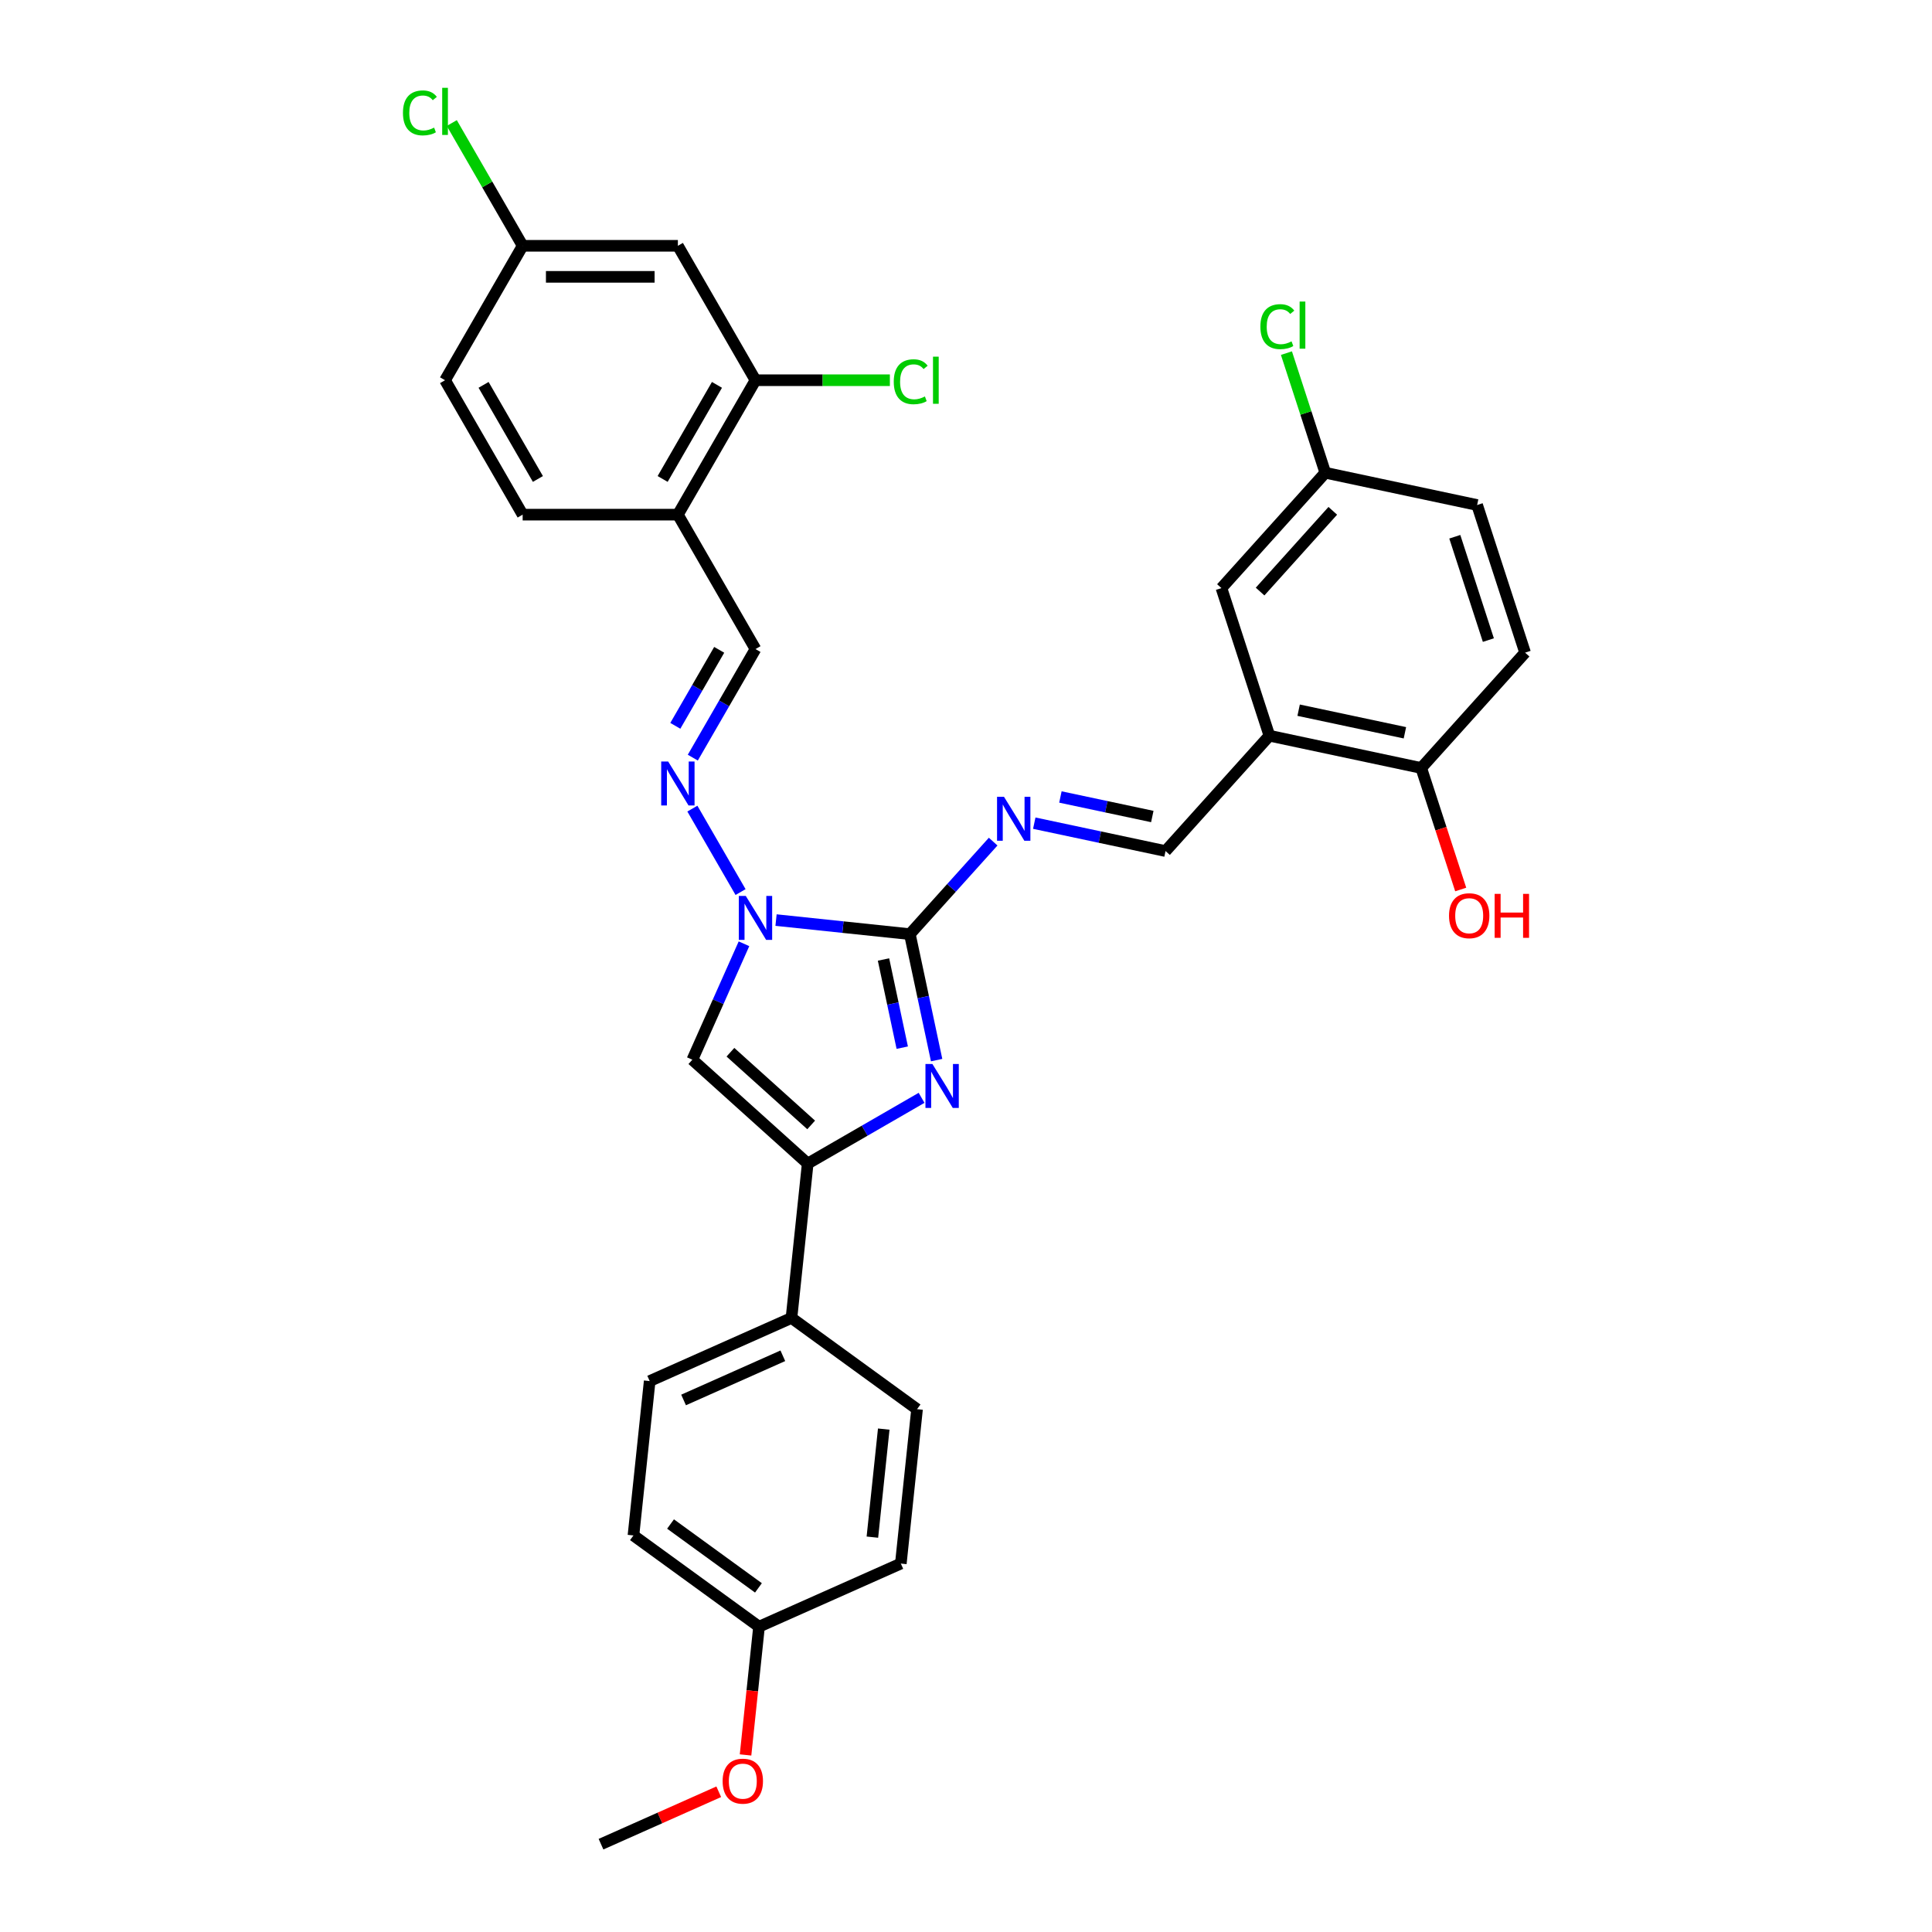 <?xml version='1.0' encoding='iso-8859-1'?>
<svg version='1.1' baseProfile='full'
              xmlns='http://www.w3.org/2000/svg'
                      xmlns:rdkit='http://www.rdkit.org/xml'
                      xmlns:xlink='http://www.w3.org/1999/xlink'
                  xml:space='preserve'
width='1000px' height='1000px' viewBox='0 0 1000 1000'>
<!-- END OF HEADER -->
<rect style='opacity:1.0;fill:#FFFFFF;stroke:none' width='1000' height='1000' x='0' y='0'> </rect>
<path class='bond-0' d='M 470.939,483.51 L 477.868,516.111' style='fill:none;fill-rule:evenodd;stroke:#000000;stroke-width:6px;stroke-linecap:butt;stroke-linejoin:miter;stroke-opacity:1' />
<path class='bond-0' d='M 477.868,516.111 L 484.797,548.711' style='fill:none;fill-rule:evenodd;stroke:#0000FF;stroke-width:6px;stroke-linecap:butt;stroke-linejoin:miter;stroke-opacity:1' />
<path class='bond-0' d='M 457.301,496.631 L 462.151,519.451' style='fill:none;fill-rule:evenodd;stroke:#000000;stroke-width:6px;stroke-linecap:butt;stroke-linejoin:miter;stroke-opacity:1' />
<path class='bond-0' d='M 462.151,519.451 L 467.002,542.271' style='fill:none;fill-rule:evenodd;stroke:#0000FF;stroke-width:6px;stroke-linecap:butt;stroke-linejoin:miter;stroke-opacity:1' />
<path class='bond-1' d='M 470.939,483.51 L 436.307,479.871' style='fill:none;fill-rule:evenodd;stroke:#000000;stroke-width:6px;stroke-linecap:butt;stroke-linejoin:miter;stroke-opacity:1' />
<path class='bond-1' d='M 436.307,479.871 L 401.675,476.231' style='fill:none;fill-rule:evenodd;stroke:#0000FF;stroke-width:6px;stroke-linecap:butt;stroke-linejoin:miter;stroke-opacity:1' />
<path class='bond-4' d='M 470.939,483.51 L 492.499,459.565' style='fill:none;fill-rule:evenodd;stroke:#000000;stroke-width:6px;stroke-linecap:butt;stroke-linejoin:miter;stroke-opacity:1' />
<path class='bond-4' d='M 492.499,459.565 L 514.06,435.619' style='fill:none;fill-rule:evenodd;stroke:#0000FF;stroke-width:6px;stroke-linecap:butt;stroke-linejoin:miter;stroke-opacity:1' />
<path class='bond-2' d='M 477.005,568.237 L 447.535,585.251' style='fill:none;fill-rule:evenodd;stroke:#0000FF;stroke-width:6px;stroke-linecap:butt;stroke-linejoin:miter;stroke-opacity:1' />
<path class='bond-2' d='M 447.535,585.251 L 418.065,602.266' style='fill:none;fill-rule:evenodd;stroke:#000000;stroke-width:6px;stroke-linecap:butt;stroke-linejoin:miter;stroke-opacity:1' />
<path class='bond-3' d='M 385.079,488.497 L 371.72,518.502' style='fill:none;fill-rule:evenodd;stroke:#0000FF;stroke-width:6px;stroke-linecap:butt;stroke-linejoin:miter;stroke-opacity:1' />
<path class='bond-3' d='M 371.72,518.502 L 358.361,548.507' style='fill:none;fill-rule:evenodd;stroke:#000000;stroke-width:6px;stroke-linecap:butt;stroke-linejoin:miter;stroke-opacity:1' />
<path class='bond-5' d='M 383.31,461.728 L 358.372,418.534' style='fill:none;fill-rule:evenodd;stroke:#0000FF;stroke-width:6px;stroke-linecap:butt;stroke-linejoin:miter;stroke-opacity:1' />
<path class='bond-11' d='M 418.065,602.266 L 409.668,682.166' style='fill:none;fill-rule:evenodd;stroke:#000000;stroke-width:6px;stroke-linecap:butt;stroke-linejoin:miter;stroke-opacity:1' />
<path class='bond-32' d='M 418.065,602.266 L 358.361,548.507' style='fill:none;fill-rule:evenodd;stroke:#000000;stroke-width:6px;stroke-linecap:butt;stroke-linejoin:miter;stroke-opacity:1' />
<path class='bond-32' d='M 419.861,582.261 L 378.068,544.63' style='fill:none;fill-rule:evenodd;stroke:#000000;stroke-width:6px;stroke-linecap:butt;stroke-linejoin:miter;stroke-opacity:1' />
<path class='bond-7' d='M 535.334,426.067 L 569.308,433.288' style='fill:none;fill-rule:evenodd;stroke:#0000FF;stroke-width:6px;stroke-linecap:butt;stroke-linejoin:miter;stroke-opacity:1' />
<path class='bond-7' d='M 569.308,433.288 L 603.282,440.509' style='fill:none;fill-rule:evenodd;stroke:#000000;stroke-width:6px;stroke-linecap:butt;stroke-linejoin:miter;stroke-opacity:1' />
<path class='bond-7' d='M 548.867,412.516 L 572.649,417.571' style='fill:none;fill-rule:evenodd;stroke:#0000FF;stroke-width:6px;stroke-linecap:butt;stroke-linejoin:miter;stroke-opacity:1' />
<path class='bond-7' d='M 572.649,417.571 L 596.431,422.626' style='fill:none;fill-rule:evenodd;stroke:#000000;stroke-width:6px;stroke-linecap:butt;stroke-linejoin:miter;stroke-opacity:1' />
<path class='bond-9' d='M 358.596,392.151 L 374.817,364.055' style='fill:none;fill-rule:evenodd;stroke:#0000FF;stroke-width:6px;stroke-linecap:butt;stroke-linejoin:miter;stroke-opacity:1' />
<path class='bond-9' d='M 374.817,364.055 L 391.038,335.958' style='fill:none;fill-rule:evenodd;stroke:#000000;stroke-width:6px;stroke-linecap:butt;stroke-linejoin:miter;stroke-opacity:1' />
<path class='bond-9' d='M 349.547,375.688 L 360.901,356.021' style='fill:none;fill-rule:evenodd;stroke:#0000FF;stroke-width:6px;stroke-linecap:butt;stroke-linejoin:miter;stroke-opacity:1' />
<path class='bond-9' d='M 360.901,356.021 L 372.256,336.353' style='fill:none;fill-rule:evenodd;stroke:#000000;stroke-width:6px;stroke-linecap:butt;stroke-linejoin:miter;stroke-opacity:1' />
<path class='bond-6' d='M 657.041,380.805 L 603.282,440.509' style='fill:none;fill-rule:evenodd;stroke:#000000;stroke-width:6px;stroke-linecap:butt;stroke-linejoin:miter;stroke-opacity:1' />
<path class='bond-13' d='M 657.041,380.805 L 735.626,397.508' style='fill:none;fill-rule:evenodd;stroke:#000000;stroke-width:6px;stroke-linecap:butt;stroke-linejoin:miter;stroke-opacity:1' />
<path class='bond-13' d='M 672.169,367.593 L 727.179,379.286' style='fill:none;fill-rule:evenodd;stroke:#000000;stroke-width:6px;stroke-linecap:butt;stroke-linejoin:miter;stroke-opacity:1' />
<path class='bond-14' d='M 657.041,380.805 L 632.214,304.396' style='fill:none;fill-rule:evenodd;stroke:#000000;stroke-width:6px;stroke-linecap:butt;stroke-linejoin:miter;stroke-opacity:1' />
<path class='bond-8' d='M 350.868,266.381 L 391.038,335.958' style='fill:none;fill-rule:evenodd;stroke:#000000;stroke-width:6px;stroke-linecap:butt;stroke-linejoin:miter;stroke-opacity:1' />
<path class='bond-10' d='M 350.868,266.381 L 391.038,196.804' style='fill:none;fill-rule:evenodd;stroke:#000000;stroke-width:6px;stroke-linecap:butt;stroke-linejoin:miter;stroke-opacity:1' />
<path class='bond-10' d='M 342.978,247.911 L 371.097,199.207' style='fill:none;fill-rule:evenodd;stroke:#000000;stroke-width:6px;stroke-linecap:butt;stroke-linejoin:miter;stroke-opacity:1' />
<path class='bond-15' d='M 350.868,266.381 L 270.527,266.381' style='fill:none;fill-rule:evenodd;stroke:#000000;stroke-width:6px;stroke-linecap:butt;stroke-linejoin:miter;stroke-opacity:1' />
<path class='bond-12' d='M 391.038,196.804 L 350.868,127.227' style='fill:none;fill-rule:evenodd;stroke:#000000;stroke-width:6px;stroke-linecap:butt;stroke-linejoin:miter;stroke-opacity:1' />
<path class='bond-21' d='M 391.038,196.804 L 425.818,196.804' style='fill:none;fill-rule:evenodd;stroke:#000000;stroke-width:6px;stroke-linecap:butt;stroke-linejoin:miter;stroke-opacity:1' />
<path class='bond-21' d='M 425.818,196.804 L 460.597,196.804' style='fill:none;fill-rule:evenodd;stroke:#00CC00;stroke-width:6px;stroke-linecap:butt;stroke-linejoin:miter;stroke-opacity:1' />
<path class='bond-16' d='M 409.668,682.166 L 336.273,714.844' style='fill:none;fill-rule:evenodd;stroke:#000000;stroke-width:6px;stroke-linecap:butt;stroke-linejoin:miter;stroke-opacity:1' />
<path class='bond-16' d='M 405.194,701.747 L 353.817,724.621' style='fill:none;fill-rule:evenodd;stroke:#000000;stroke-width:6px;stroke-linecap:butt;stroke-linejoin:miter;stroke-opacity:1' />
<path class='bond-17' d='M 409.668,682.166 L 474.664,729.389' style='fill:none;fill-rule:evenodd;stroke:#000000;stroke-width:6px;stroke-linecap:butt;stroke-linejoin:miter;stroke-opacity:1' />
<path class='bond-35' d='M 350.868,127.227 L 270.527,127.227' style='fill:none;fill-rule:evenodd;stroke:#000000;stroke-width:6px;stroke-linecap:butt;stroke-linejoin:miter;stroke-opacity:1' />
<path class='bond-35' d='M 338.817,143.295 L 282.578,143.295' style='fill:none;fill-rule:evenodd;stroke:#000000;stroke-width:6px;stroke-linecap:butt;stroke-linejoin:miter;stroke-opacity:1' />
<path class='bond-18' d='M 735.626,397.508 L 789.384,337.804' style='fill:none;fill-rule:evenodd;stroke:#000000;stroke-width:6px;stroke-linecap:butt;stroke-linejoin:miter;stroke-opacity:1' />
<path class='bond-29' d='M 735.626,397.508 L 745.843,428.956' style='fill:none;fill-rule:evenodd;stroke:#000000;stroke-width:6px;stroke-linecap:butt;stroke-linejoin:miter;stroke-opacity:1' />
<path class='bond-29' d='M 745.843,428.956 L 756.061,460.404' style='fill:none;fill-rule:evenodd;stroke:#FF0000;stroke-width:6px;stroke-linecap:butt;stroke-linejoin:miter;stroke-opacity:1' />
<path class='bond-20' d='M 632.214,304.396 L 685.972,244.691' style='fill:none;fill-rule:evenodd;stroke:#000000;stroke-width:6px;stroke-linecap:butt;stroke-linejoin:miter;stroke-opacity:1' />
<path class='bond-20' d='M 652.219,306.192 L 689.849,264.399' style='fill:none;fill-rule:evenodd;stroke:#000000;stroke-width:6px;stroke-linecap:butt;stroke-linejoin:miter;stroke-opacity:1' />
<path class='bond-23' d='M 270.527,266.381 L 230.357,196.804' style='fill:none;fill-rule:evenodd;stroke:#000000;stroke-width:6px;stroke-linecap:butt;stroke-linejoin:miter;stroke-opacity:1' />
<path class='bond-23' d='M 278.417,247.911 L 250.298,199.207' style='fill:none;fill-rule:evenodd;stroke:#000000;stroke-width:6px;stroke-linecap:butt;stroke-linejoin:miter;stroke-opacity:1' />
<path class='bond-25' d='M 336.273,714.844 L 327.875,794.744' style='fill:none;fill-rule:evenodd;stroke:#000000;stroke-width:6px;stroke-linecap:butt;stroke-linejoin:miter;stroke-opacity:1' />
<path class='bond-26' d='M 474.664,729.389 L 466.267,809.29' style='fill:none;fill-rule:evenodd;stroke:#000000;stroke-width:6px;stroke-linecap:butt;stroke-linejoin:miter;stroke-opacity:1' />
<path class='bond-26' d='M 457.425,739.695 L 451.546,795.625' style='fill:none;fill-rule:evenodd;stroke:#000000;stroke-width:6px;stroke-linecap:butt;stroke-linejoin:miter;stroke-opacity:1' />
<path class='bond-34' d='M 789.384,337.804 L 764.557,261.395' style='fill:none;fill-rule:evenodd;stroke:#000000;stroke-width:6px;stroke-linecap:butt;stroke-linejoin:miter;stroke-opacity:1' />
<path class='bond-34' d='M 770.378,331.308 L 753,277.822' style='fill:none;fill-rule:evenodd;stroke:#000000;stroke-width:6px;stroke-linecap:butt;stroke-linejoin:miter;stroke-opacity:1' />
<path class='bond-19' d='M 270.527,127.227 L 230.357,196.804' style='fill:none;fill-rule:evenodd;stroke:#000000;stroke-width:6px;stroke-linecap:butt;stroke-linejoin:miter;stroke-opacity:1' />
<path class='bond-27' d='M 270.527,127.227 L 252.185,95.458' style='fill:none;fill-rule:evenodd;stroke:#000000;stroke-width:6px;stroke-linecap:butt;stroke-linejoin:miter;stroke-opacity:1' />
<path class='bond-27' d='M 252.185,95.458 L 233.844,63.69' style='fill:none;fill-rule:evenodd;stroke:#00CC00;stroke-width:6px;stroke-linecap:butt;stroke-linejoin:miter;stroke-opacity:1' />
<path class='bond-24' d='M 685.972,244.691 L 764.557,261.395' style='fill:none;fill-rule:evenodd;stroke:#000000;stroke-width:6px;stroke-linecap:butt;stroke-linejoin:miter;stroke-opacity:1' />
<path class='bond-28' d='M 685.972,244.691 L 675.914,213.734' style='fill:none;fill-rule:evenodd;stroke:#000000;stroke-width:6px;stroke-linecap:butt;stroke-linejoin:miter;stroke-opacity:1' />
<path class='bond-28' d='M 675.914,213.734 L 665.855,182.776' style='fill:none;fill-rule:evenodd;stroke:#00CC00;stroke-width:6px;stroke-linecap:butt;stroke-linejoin:miter;stroke-opacity:1' />
<path class='bond-22' d='M 392.872,841.967 L 466.267,809.29' style='fill:none;fill-rule:evenodd;stroke:#000000;stroke-width:6px;stroke-linecap:butt;stroke-linejoin:miter;stroke-opacity:1' />
<path class='bond-30' d='M 392.872,841.967 L 389.383,875.161' style='fill:none;fill-rule:evenodd;stroke:#000000;stroke-width:6px;stroke-linecap:butt;stroke-linejoin:miter;stroke-opacity:1' />
<path class='bond-30' d='M 389.383,875.161 L 385.894,908.355' style='fill:none;fill-rule:evenodd;stroke:#FF0000;stroke-width:6px;stroke-linecap:butt;stroke-linejoin:miter;stroke-opacity:1' />
<path class='bond-33' d='M 392.872,841.967 L 327.875,794.744' style='fill:none;fill-rule:evenodd;stroke:#000000;stroke-width:6px;stroke-linecap:butt;stroke-linejoin:miter;stroke-opacity:1' />
<path class='bond-33' d='M 392.567,821.885 L 347.069,788.828' style='fill:none;fill-rule:evenodd;stroke:#000000;stroke-width:6px;stroke-linecap:butt;stroke-linejoin:miter;stroke-opacity:1' />
<path class='bond-31' d='M 372.021,927.412 L 341.55,940.979' style='fill:none;fill-rule:evenodd;stroke:#FF0000;stroke-width:6px;stroke-linecap:butt;stroke-linejoin:miter;stroke-opacity:1' />
<path class='bond-31' d='M 341.55,940.979 L 311.079,954.545' style='fill:none;fill-rule:evenodd;stroke:#000000;stroke-width:6px;stroke-linecap:butt;stroke-linejoin:miter;stroke-opacity:1' />
<path  class='atom-1' d='M 482.613 550.719
L 490.069 562.77
Q 490.808 563.959, 491.997 566.112
Q 493.186 568.266, 493.25 568.394
L 493.25 550.719
L 496.271 550.719
L 496.271 573.472
L 493.154 573.472
L 485.152 560.296
Q 484.22 558.753, 483.224 556.986
Q 482.26 555.218, 481.97 554.672
L 481.97 573.472
L 479.014 573.472
L 479.014 550.719
L 482.613 550.719
' fill='#0000FF'/>
<path  class='atom-2' d='M 386.009 463.736
L 393.464 475.787
Q 394.204 476.976, 395.393 479.13
Q 396.582 481.283, 396.646 481.411
L 396.646 463.736
L 399.667 463.736
L 399.667 486.489
L 396.55 486.489
L 388.548 473.313
Q 387.616 471.77, 386.619 470.003
Q 385.655 468.235, 385.366 467.689
L 385.366 486.489
L 382.41 486.489
L 382.41 463.736
L 386.009 463.736
' fill='#0000FF'/>
<path  class='atom-5' d='M 519.668 412.429
L 527.123 424.481
Q 527.863 425.67, 529.052 427.823
Q 530.241 429.976, 530.305 430.104
L 530.305 412.429
L 533.326 412.429
L 533.326 435.182
L 530.208 435.182
L 522.207 422.006
Q 521.275 420.464, 520.278 418.696
Q 519.314 416.929, 519.025 416.382
L 519.025 435.182
L 516.069 435.182
L 516.069 412.429
L 519.668 412.429
' fill='#0000FF'/>
<path  class='atom-6' d='M 345.839 394.159
L 353.294 406.21
Q 354.033 407.399, 355.222 409.553
Q 356.411 411.706, 356.476 411.834
L 356.476 394.159
L 359.496 394.159
L 359.496 416.912
L 356.379 416.912
L 348.377 403.736
Q 347.445 402.193, 346.449 400.426
Q 345.485 398.658, 345.196 398.112
L 345.196 416.912
L 342.239 416.912
L 342.239 394.159
L 345.839 394.159
' fill='#0000FF'/>
<path  class='atom-22' d='M 462.606 197.592
Q 462.606 191.936, 465.241 188.979
Q 467.908 185.991, 472.954 185.991
Q 477.645 185.991, 480.152 189.301
L 478.031 191.036
Q 476.199 188.626, 472.954 188.626
Q 469.515 188.626, 467.683 190.939
Q 465.884 193.221, 465.884 197.592
Q 465.884 202.091, 467.747 204.405
Q 469.643 206.718, 473.307 206.718
Q 475.814 206.718, 478.738 205.208
L 479.638 207.618
Q 478.449 208.389, 476.649 208.839
Q 474.85 209.289, 472.857 209.289
Q 467.908 209.289, 465.241 206.268
Q 462.606 203.248, 462.606 197.592
' fill='#00CC00'/>
<path  class='atom-22' d='M 482.916 184.609
L 485.872 184.609
L 485.872 209
L 482.916 209
L 482.916 184.609
' fill='#00CC00'/>
<path  class='atom-28' d='M 208.568 58.438
Q 208.568 52.782, 211.204 49.825
Q 213.871 46.836, 218.916 46.836
Q 223.608 46.836, 226.115 50.146
L 223.994 51.882
Q 222.162 49.472, 218.916 49.472
Q 215.478 49.472, 213.646 51.785
Q 211.846 54.067, 211.846 58.438
Q 211.846 62.937, 213.71 65.251
Q 215.606 67.564, 219.27 67.564
Q 221.776 67.564, 224.701 66.054
L 225.601 68.464
Q 224.412 69.235, 222.612 69.685
Q 220.812 70.135, 218.82 70.135
Q 213.871 70.135, 211.204 67.114
Q 208.568 64.094, 208.568 58.438
' fill='#00CC00'/>
<path  class='atom-28' d='M 228.879 45.455
L 231.835 45.455
L 231.835 69.846
L 228.879 69.846
L 228.879 45.455
' fill='#00CC00'/>
<path  class='atom-29' d='M 652.372 169.07
Q 652.372 163.414, 655.008 160.458
Q 657.675 157.469, 662.72 157.469
Q 667.412 157.469, 669.919 160.779
L 667.798 162.515
Q 665.966 160.104, 662.72 160.104
Q 659.282 160.104, 657.45 162.418
Q 655.65 164.7, 655.65 169.07
Q 655.65 173.569, 657.514 175.883
Q 659.41 178.197, 663.074 178.197
Q 665.58 178.197, 668.505 176.687
L 669.405 179.097
Q 668.216 179.868, 666.416 180.318
Q 664.616 180.768, 662.624 180.768
Q 657.675 180.768, 655.008 177.747
Q 652.372 174.726, 652.372 169.07
' fill='#00CC00'/>
<path  class='atom-29' d='M 672.683 156.087
L 675.639 156.087
L 675.639 180.479
L 672.683 180.479
L 672.683 156.087
' fill='#00CC00'/>
<path  class='atom-30' d='M 750.008 473.981
Q 750.008 468.518, 752.707 465.465
Q 755.407 462.412, 760.452 462.412
Q 765.498 462.412, 768.197 465.465
Q 770.896 468.518, 770.896 473.981
Q 770.896 479.509, 768.165 482.658
Q 765.433 485.775, 760.452 485.775
Q 755.439 485.775, 752.707 482.658
Q 750.008 479.541, 750.008 473.981
M 760.452 483.204
Q 763.923 483.204, 765.787 480.891
Q 767.683 478.545, 767.683 473.981
Q 767.683 469.514, 765.787 467.265
Q 763.923 464.983, 760.452 464.983
Q 756.981 464.983, 755.085 467.233
Q 753.222 469.482, 753.222 473.981
Q 753.222 478.577, 755.085 480.891
Q 756.981 483.204, 760.452 483.204
' fill='#FF0000'/>
<path  class='atom-30' d='M 773.628 462.669
L 776.713 462.669
L 776.713 472.342
L 788.346 472.342
L 788.346 462.669
L 791.432 462.669
L 791.432 485.422
L 788.346 485.422
L 788.346 474.913
L 776.713 474.913
L 776.713 485.422
L 773.628 485.422
L 773.628 462.669
' fill='#FF0000'/>
<path  class='atom-31' d='M 374.03 921.932
Q 374.03 916.469, 376.729 913.416
Q 379.428 910.363, 384.474 910.363
Q 389.519 910.363, 392.219 913.416
Q 394.918 916.469, 394.918 921.932
Q 394.918 927.46, 392.187 930.609
Q 389.455 933.726, 384.474 933.726
Q 379.461 933.726, 376.729 930.609
Q 374.03 927.492, 374.03 921.932
M 384.474 931.155
Q 387.945 931.155, 389.809 928.842
Q 391.705 926.496, 391.705 921.932
Q 391.705 917.465, 389.809 915.216
Q 387.945 912.934, 384.474 912.934
Q 381.003 912.934, 379.107 915.184
Q 377.243 917.433, 377.243 921.932
Q 377.243 926.528, 379.107 928.842
Q 381.003 931.155, 384.474 931.155
' fill='#FF0000'/>
</svg>
